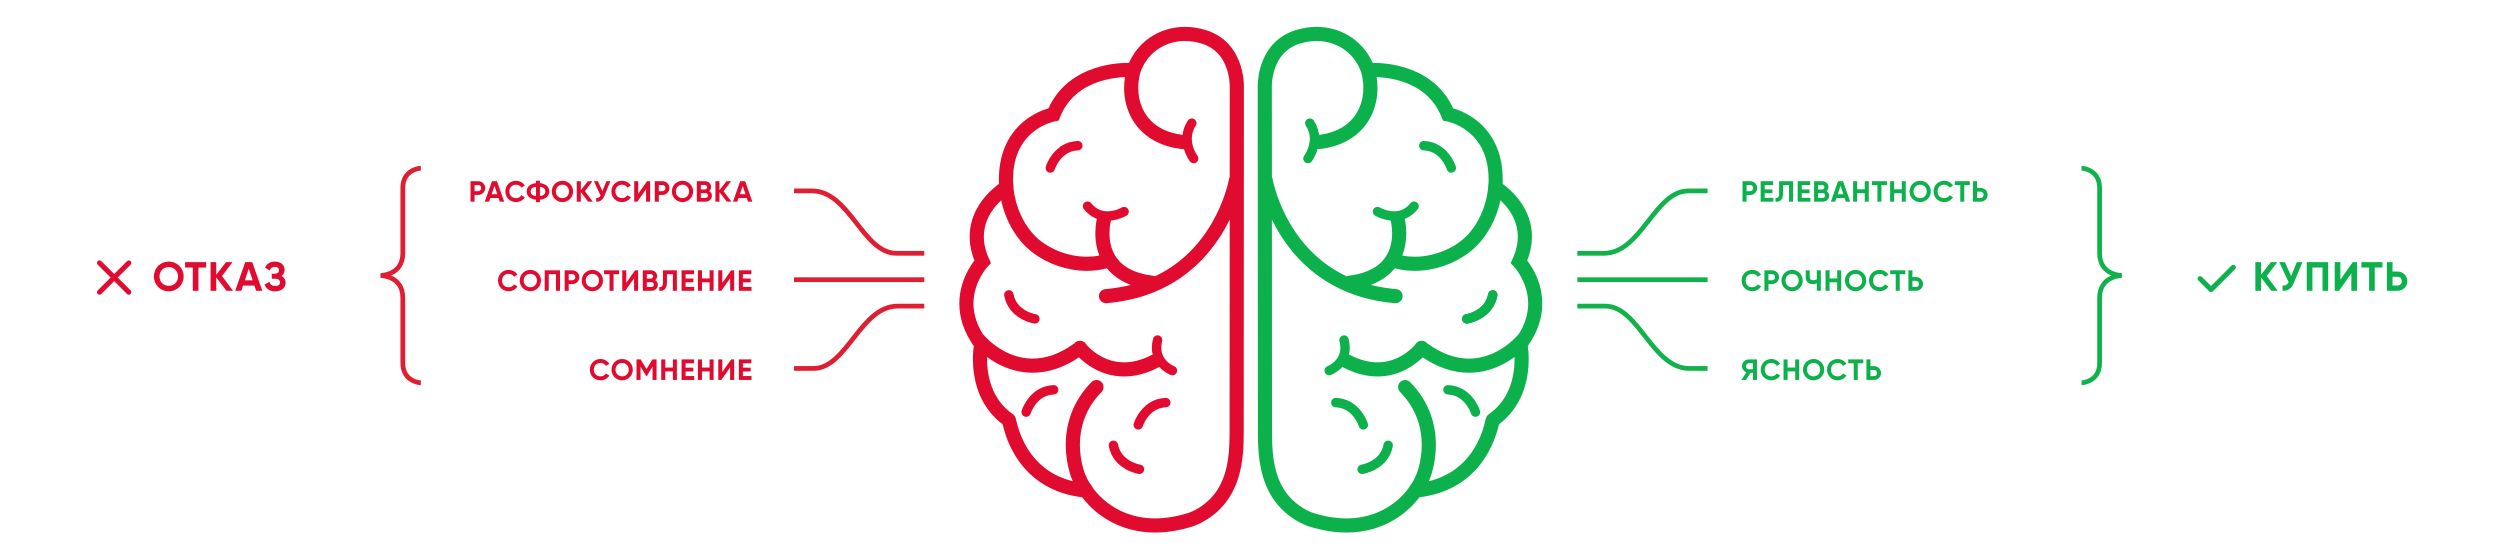 <?xml version="1.0" encoding="UTF-8"?> <!-- Generator: Adobe Illustrator 16.0.0, SVG Export Plug-In . SVG Version: 6.00 Build 0) --> <svg xmlns="http://www.w3.org/2000/svg" xmlns:xlink="http://www.w3.org/1999/xlink" id="Layer_1" x="0px" y="0px" width="1122px" height="251px" viewBox="0 0 1122 251" xml:space="preserve"> <path fill="none" stroke="#DF1E31" stroke-width="2.126" stroke-miterlimit="10" d="M188.873,171.828c0,0-8.093-0.386-8.093-8.865 c0-8.479,0-19.271,0-29.292c0-10.021-10.021-10.021-10.021-10.021s10.021,0,10.021-10.021s0-20.813,0-29.293 c0-8.479,8.093-8.865,8.093-8.865"></path> <path fill="none" stroke="#12B24B" stroke-width="2.126" stroke-miterlimit="10" d="M934.206,75.47c0,0,8.094,0.386,8.094,8.865 c0,8.479,0,19.272,0,29.292c0,10.021,10.021,10.021,10.021,10.021s-10.021,0-10.021,10.021s0,20.813,0,29.292 s-8.094,8.865-8.094,8.865"></path> <path fill="#0DB14B" d="M647.73,174.857c-0.049,1.165,0.858,2.15,2.026,2.2c1.034,0.042,1.952,0.213,2.787,0.478 c0.83,0.263,1.577,0.619,2.254,1.041c1.353,0.839,2.431,1.948,3.258,3.058c0.549,0.738,0.984,1.472,1.313,2.103 c0.439,0.842,0.682,1.502,0.765,1.741c0.022,0.063,0.033,0.097,0.033,0.098l0,0c0.346,1.111,1.526,1.735,2.642,1.394 c1.116-0.342,1.743-1.525,1.401-2.644c-0.03-0.097-0.391-1.254-1.237-2.825c-0.849-1.567-2.186-3.56-4.226-5.273 c-1.359-1.14-3.04-2.147-5.055-2.767c-1.151-0.351-2.409-0.575-3.761-0.631C648.762,172.779,647.776,173.689,647.73,174.857z M656.176,143.436c0.178,1.154,1.258,1.947,2.412,1.77c0.076-0.013,0.768-0.123,1.816-0.435c1.05-0.311,2.454-0.823,3.954-1.657 c0.999-0.557,2.041-1.256,3.036-2.143c1.322-1.18,2.564-2.697,3.465-4.604c0.516-1.089,0.918-2.299,1.17-3.629 c0.216-1.146-0.539-2.254-1.688-2.47c-1.147-0.215-2.254,0.539-2.469,1.686c-0.204,1.082-0.534,2.014-0.948,2.837 c-0.416,0.82-0.919,1.53-1.479,2.158c-1.117,1.251-2.481,2.157-3.754,2.789c-0.848,0.422-1.653,0.719-2.299,0.919 c-0.861,0.269-1.438,0.364-1.452,0.366v0.001C656.787,141.206,655.997,142.282,656.176,143.436z M636.892,65.288 c-0.049,1.168,0.859,2.153,2.027,2.201c1.034,0.044,1.953,0.215,2.785,0.479c0.832,0.263,1.579,0.62,2.255,1.041 c1.354,0.841,2.432,1.949,3.258,3.059c0.55,0.737,0.984,1.47,1.313,2.103c0.438,0.841,0.683,1.501,0.765,1.741 c0.022,0.063,0.033,0.096,0.033,0.096v0.001c0.345,1.111,1.525,1.735,2.641,1.394c1.117-0.342,1.744-1.525,1.401-2.644 c-0.031-0.097-0.39-1.254-1.238-2.825c-0.848-1.566-2.183-3.561-4.224-5.274c-1.359-1.14-3.041-2.148-5.057-2.766 c-1.151-0.352-2.409-0.576-3.76-0.631C637.925,63.213,636.94,64.121,636.892,65.288z M609.242,210.939 c0.179,1.155,1.258,1.948,2.414,1.77c0.074-0.014,0.769-0.121,1.815-0.433c1.05-0.312,2.454-0.824,3.954-1.657 c0.999-0.557,2.04-1.257,3.034-2.144c1.324-1.178,2.565-2.696,3.469-4.603c0.515-1.088,0.916-2.297,1.168-3.628 c0.214-1.148-0.539-2.256-1.688-2.471c-1.149-0.216-2.254,0.54-2.471,1.687c-0.203,1.081-0.533,2.013-0.947,2.834 c-0.415,0.822-0.919,1.533-1.479,2.159c-1.118,1.251-2.48,2.159-3.755,2.791c-0.848,0.42-1.653,0.718-2.298,0.919 c-0.82,0.255-1.382,0.354-1.446,0.364l-0.003,0.002c-0.002,0-0.005,0-0.005,0C609.854,208.711,609.067,209.79,609.242,210.939z M564.457,38.635c0,0.125,0.002,0.217,0.003,0.276l0.074,153.915c0.001,3.562,0.052,7.145,0.372,10.734 c0.32,3.591,0.914,7.191,2.023,10.759c0.738,2.377,1.707,4.737,2.967,7.052c1.569,2.886,3.456,5.262,5.394,7.193 c1.938,1.935,3.922,3.424,5.712,4.557c3.455,2.183,6.179,3.052,6.546,3.165c0.002,0.001,0.005,0.001,0.01,0.003 c0.008,0.003,0.016,0.006,0.021,0.007l0,0c6.147,1.906,11.74,2.708,16.771,2.705c4.31-0.003,8.204-0.595,11.668-1.564 c3.463-0.97,6.496-2.314,9.102-3.809c5.215-2.99,8.724-6.553,10.735-8.969c0.466-0.561,0.849-1.058,1.158-1.475 c6.365-0.78,11.697-2.617,16.089-5.087c4.736-2.66,8.37-6.039,11.122-9.515c1.837-2.318,3.288-4.682,4.438-6.92 c1.532-2.986,2.533-5.755,3.191-7.929c0.376-1.241,0.642-2.29,0.827-3.054c0.022-0.097,0.046-0.188,0.065-0.276 c1.874-1.412,3.504-2.952,4.909-4.571c1.642-1.888,2.977-3.881,4.055-5.901c2.158-4.045,3.296-8.19,3.866-11.932 c0.378-2.496,0.506-4.815,0.504-6.825c-0.001-2.564-0.21-4.624-0.384-5.902c2.239-3.176,3.821-6.313,4.856-9.354 c1.156-3.393,1.631-6.656,1.629-9.68c-0.001-3.143-0.513-6.022-1.269-8.561c-0.758-2.539-1.759-4.74-2.758-6.555 c-0.992-1.798-1.98-3.218-2.739-4.209c0.619-1.596,1.095-3.157,1.434-4.68c0.472-2.104,0.685-4.135,0.683-6.07 c0-2.28-0.301-4.427-0.815-6.417c-0.514-1.988-1.238-3.817-2.086-5.479c-1.697-3.325-3.871-5.982-5.881-8.001 c-1.339-1.346-2.609-2.408-3.634-3.193c-0.26-0.199-0.505-0.38-0.73-0.543c0.025-0.663,0.04-1.315,0.04-1.956 c-0.002-5.747-1.029-10.592-2.7-14.61c-1.67-4.021-3.979-7.195-6.444-9.643c-1.644-1.633-3.355-2.947-5.001-4.001 c-2.195-1.406-4.271-2.352-5.947-2.98c-0.83-0.312-1.563-0.545-2.161-0.718c-1.004-2.211-2.186-4.207-3.503-5.986 c-1.616-2.18-3.432-4.042-5.352-5.62c-3.847-3.158-8.1-5.179-12.12-6.481c-2.684-0.867-5.268-1.417-7.591-1.764 c-3.098-0.462-5.731-0.566-7.512-0.566c-0.02,0-0.039,0-0.06,0c-0.867-1.955-1.936-3.772-3.182-5.423 c-1.701-2.256-3.729-4.205-6.005-5.796c-4.55-3.186-10.09-4.935-15.973-4.93c-3.195,0.001-6.491,0.518-9.785,1.585 c-3.364,1.086-6.127,2.765-8.309,4.747c-2.187,1.98-3.795,4.245-4.971,6.496c-0.786,1.503-1.382,3.002-1.838,4.429 c-0.609,1.904-0.971,3.679-1.188,5.175C564.492,36.484,564.457,37.985,564.457,38.635z M570.833,98.565 c1.214,2.479,2.652,5.087,4.363,7.734c2.781,4.301,6.274,8.698,10.646,12.76c5.829,5.417,13.231,10.233,22.5,13.391 c5.294,1.806,11.193,3.071,17.738,3.62c1.748,0.145,3.28-1.15,3.428-2.897c0.146-1.746-1.151-3.279-2.896-3.427 c-4.087-0.344-7.857-0.986-11.356-1.87c0.65-0.244,1.277-0.503,1.881-0.777c3.067-1.395,5.552-3.174,7.5-5.177 c0.473-0.484,0.911-0.982,1.321-1.488c2.972,0.773,5.997,1.129,8.986,1.127c4.425-0.001,8.777-0.781,12.836-2.149 c4.061-1.37,7.827-3.332,11.086-5.743c2.172-1.608,4.118-3.42,5.762-5.405c2.422-2.924,4.232-5.961,5.587-8.863 c1.354-2.902,2.253-5.668,2.854-8.077c0.121-0.482,0.228-0.951,0.325-1.406c1.524,1.415,3.235,3.299,4.646,5.577 c1.153,1.86,2.11,3.979,2.655,6.347c0.312,1.354,0.489,2.792,0.49,4.329c0,1.465-0.16,3.022-0.53,4.684 c-0.371,1.661-0.954,3.427-1.801,5.304l-0.883,1.952l1.475,1.54l0,0l0.015,0.017c0.019,0.019,0.049,0.053,0.094,0.103 c0.089,0.098,0.227,0.258,0.405,0.477c0.356,0.435,0.867,1.1,1.439,1.962c1.145,1.725,2.525,4.237,3.431,7.283 c0.605,2.03,1.004,4.296,1.006,6.75c0,2.365-0.364,4.909-1.29,7.631c-0.666,1.954-1.627,4.005-2.967,6.139 c-0.175,0.137-0.337,0.295-0.483,0.476v-0.001l-0.002,0.001l-0.002,0.002l0,0l-0.001,0.002l-0.009,0.009 c-0.014,0.018-0.038,0.047-0.074,0.088c-0.071,0.083-0.188,0.214-0.345,0.387c-0.315,0.343-0.799,0.849-1.44,1.449 c-1.278,1.203-3.181,2.792-5.577,4.258c-1.597,0.979-3.415,1.904-5.414,2.639c-2.671,0.98-5.657,1.622-8.939,1.624 c-2.781,0.001-5.779-0.455-9.018-1.595c-3.053-1.076-6.322-2.769-9.789-5.294c-0.151-0.178-0.323-0.342-0.519-0.487 c-0.643-0.479-1.406-0.675-2.144-0.613c-0.919,0.037-1.814,0.471-2.412,1.263c-0.127,0.168-0.235,0.348-0.323,0.531 c-0.226,0.259-0.535,0.598-0.927,0.988c-0.966,0.968-2.423,2.251-4.298,3.436c-1.251,0.791-2.685,1.538-4.29,2.132 c-2.141,0.791-4.574,1.315-7.326,1.317c-1.785,0-3.708-0.218-5.783-0.745c-2.076-0.524-4.308-1.36-6.697-2.602 c-0.114-0.059-0.229-0.107-0.344-0.151c0.226-0.946,0.354-1.97,0.353-3.06c0-1.241-0.165-2.567-0.521-3.973 c-0.289-1.132-1.44-1.816-2.571-1.528c-1.134,0.287-1.817,1.438-1.528,2.571c0.278,1.092,0.392,2.063,0.394,2.932 c0,0.847-0.108,1.598-0.289,2.274c-0.18,0.676-0.438,1.283-0.742,1.833c-0.608,1.099-1.431,1.975-2.237,2.641 c-0.536,0.442-1.062,0.788-1.492,1.038c-0.575,0.333-0.979,0.498-1.006,0.509h-0.001h0.001c-1.086,0.42-1.627,1.641-1.211,2.728 c0.415,1.091,1.64,1.638,2.73,1.22c0.099-0.038,0.989-0.385,2.183-1.147c0.893-0.574,1.961-1.385,2.971-2.496 c0.124,0.089,0.251,0.172,0.387,0.244c2.793,1.448,5.485,2.467,8.063,3.12s5.038,0.94,7.348,0.939 c2.673-0.001,5.144-0.388,7.375-1.014s4.227-1.488,5.968-2.441c3.075-1.682,5.374-3.633,6.883-5.12 c3.311,2.218,6.549,3.835,9.688,4.94c3.901,1.376,7.646,1.959,11.13,1.955c3.086-0.002,5.965-0.458,8.586-1.192 c2.624-0.734,4.993-1.746,7.083-2.86c1.793-0.958,3.38-1.988,4.757-2.995c0.008,0.305,0.013,0.614,0.014,0.938 c0.001,1.956-0.138,4.248-0.564,6.67c-0.423,2.42-1.132,4.966-2.25,7.45c-0.746,1.655-1.673,3.284-2.826,4.843 c-1.537,2.076-3.47,4.028-5.94,5.762l0.002-0.001c-0.191,0.134-0.331,0.26-0.443,0.374c-0.111,0.111-0.193,0.213-0.262,0.3 c-0.135,0.176-0.211,0.308-0.271,0.414c-0.115,0.213-0.163,0.338-0.203,0.444c-0.027,0.068-0.047,0.125-0.063,0.175 c-0.021,0.066-0.039,0.125-0.056,0.177c-0.021,0.07-0.036,0.135-0.054,0.197c-0.021,0.083-0.043,0.163-0.063,0.247 c-0.08,0.333-0.173,0.731-0.294,1.23c-0.244,0.99-0.607,2.355-1.162,3.965c-1.107,3.225-2.983,7.399-6.109,11.311 c-2.085,2.609-4.717,5.107-8.083,7.181c-1.923,1.186-4.091,2.234-6.545,3.087c-1.039,0.359-2.134,0.683-3.281,0.966 c0.488-1.129,0.961-2.39,1.36-3.772c1.032-3.562,1.795-7.86,1.794-12.576c-0.003-4.422-0.682-9.213-2.473-14.032 c-1.787-4.817-4.693-9.648-9.056-14.097c-1.227-1.252-3.234-1.272-4.487-0.047c-1.252,1.227-1.271,3.235-0.047,4.487 c3.742,3.824,6.146,7.847,7.642,11.866c1.493,4.02,2.072,8.046,2.075,11.824c0.002,4.025-0.658,7.76-1.541,10.806 c-0.67,2.311-1.606,4.256-2.39,5.623c-0.246,0.432-0.476,0.804-0.675,1.114l-0.136,0.014l-0.82,1.359l-0.011,0.019 c-0.014,0.02-0.037,0.059-0.074,0.114c-0.07,0.107-0.188,0.282-0.351,0.511c-0.328,0.457-0.84,1.131-1.54,1.936 c-1.401,1.609-3.559,3.735-6.495,5.713c-1.959,1.319-4.265,2.575-6.938,3.58c-3.565,1.338-7.78,2.24-12.758,2.245 c-4.362,0-9.313-0.689-14.917-2.43l-0.015-0.006h-0.006l-0.02-0.007c-0.023-0.009-0.067-0.022-0.129-0.044 c-0.127-0.042-0.328-0.114-0.592-0.217c-0.525-0.206-1.305-0.539-2.235-1.021c-1.863-0.967-4.331-2.531-6.661-4.858 c-1.555-1.553-3.052-3.439-4.302-5.733c-1.048-1.927-1.855-3.888-2.481-5.903c-0.626-2.015-1.071-4.083-1.385-6.209 c-0.628-4.249-0.726-8.733-0.726-13.402L570.833,98.565z M570.802,38.631c0-0.399,0.022-1.576,0.249-3.153 c0.223-1.578,0.652-3.554,1.433-5.559c0.521-1.335,1.194-2.683,2.057-3.947c1.155-1.688,2.636-3.229,4.598-4.477 c1.122-0.712,2.409-1.331,3.904-1.816c2.687-0.87,5.319-1.275,7.834-1.277c3.472-0.001,6.724,0.766,9.594,2.169 c2.871,1.406,5.362,3.447,7.315,6.033c1.297,1.719,2.354,3.68,3.118,5.866c0.003,0.014,0.009,0.031,0.017,0.054 c0.021,0.073,0.058,0.192,0.101,0.353c0.09,0.324,0.212,0.819,0.335,1.449c0.251,1.26,0.503,3.062,0.503,5.122 c0.002,1.445-0.121,3.016-0.445,4.621c-0.397,1.973-1.089,4.014-2.148,5.945c-1.064,1.934-2.491,3.762-4.401,5.36 c-1.273,1.065-2.767,2.032-4.533,2.854c-2.286,1.062-5.035,1.882-8.354,2.321c-0.085-0.766-0.232-1.547-0.46-2.339 c-0.392-1.363-1.015-2.75-1.917-4.104c-0.646-0.973-1.959-1.236-2.935-0.589c-0.972,0.647-1.235,1.96-0.588,2.934 c0.664,0.998,1.1,1.974,1.373,2.927c0.273,0.955,0.389,1.889,0.389,2.793c0.001,1.021-0.145,2.005-0.372,2.914 c-0.227,0.909-0.535,1.74-0.852,2.447c-0.625,1.4-1.277,2.3-1.309,2.342l-0.001,0.003c-0.697,0.933-0.509,2.255,0.423,2.956 c0.934,0.703,2.261,0.514,2.962-0.419c0.05-0.065,0.521-0.7,1.104-1.771c0.517-0.953,1.119-2.252,1.58-3.814 c0.348,0.079,0.715,0.104,1.09,0.058c4.536-0.562,8.402-1.765,11.645-3.446c3.243-1.679,5.851-3.835,7.868-6.223 c1.348-1.591,2.435-3.284,3.299-5.005c1.149-2.295,1.904-4.637,2.358-6.89c0.419-2.084,0.57-4.074,0.57-5.878 c-0.001-1.84-0.16-3.487-0.366-4.857c1.32,0.056,2.926,0.181,4.701,0.441c2.659,0.389,5.693,1.08,8.711,2.26 c2.015,0.787,4.021,1.791,5.918,3.059c2.529,1.695,4.868,3.855,6.822,6.657c1.117,1.602,2.112,3.417,2.94,5.493l0.654,1.641 l1.729,0.306l0.015,0.002c0.019,0.004,0.058,0.012,0.113,0.023c0.109,0.023,0.289,0.065,0.527,0.128 c0.476,0.123,1.185,0.331,2.048,0.652c1.727,0.64,4.06,1.733,6.381,3.486c1.549,1.169,3.095,2.627,4.481,4.451 c1.849,2.435,3.431,5.513,4.357,9.528c0.527,2.295,0.838,4.897,0.84,7.861c-0.001,0.499-0.01,1.011-0.026,1.529 c-0.072,0.264-0.114,0.543-0.116,0.83l0,0v0.002v0.033c-0.001,0.035-0.003,0.096-0.007,0.18c-0.005,0.17-0.019,0.435-0.043,0.785 c-0.054,0.699-0.16,1.733-0.377,3.009c-0.434,2.552-1.308,6.059-3.041,9.771c-1.154,2.474-2.687,5.04-4.726,7.498 c-1.282,1.55-2.854,3.024-4.651,4.354c-1.797,1.333-3.815,2.519-5.983,3.507c-4.336,1.977-9.259,3.14-14.164,3.14 c-1.89,0.001-3.775-0.171-5.632-0.527c0.384-0.963,0.693-1.924,0.94-2.87c0.671-2.579,0.88-5.036,0.88-7.152 c-0.002-2.004-0.192-3.708-0.387-4.932c-0.103-0.656-0.208-1.174-0.287-1.528c1.129-0.428,2.258-1.039,3.33-1.872 c0.874-0.677,1.712-1.501,2.492-2.477c0.729-0.91,0.582-2.242-0.33-2.971c-0.911-0.731-2.243-0.584-2.973,0.329 c-0.585,0.728-1.181,1.31-1.782,1.777c-0.601,0.467-1.21,0.821-1.82,1.09c-1.219,0.539-2.466,0.745-3.687,0.747 c-1.659,0.003-3.255-0.395-4.437-0.816c-1.146-0.407-1.898-0.827-1.958-0.862l-0.006-0.004c-1.007-0.586-2.3-0.247-2.889,0.76 c-0.593,1.008-0.252,2.303,0.755,2.894c0.081,0.047,1.025,0.596,2.539,1.146c1.175,0.425,2.698,0.856,4.437,1.03 c0.017,0.11,0.04,0.22,0.068,0.33v0l0.002,0.004c0.001,0.008,0.006,0.025,0.012,0.053c0.013,0.053,0.035,0.141,0.061,0.262 c0.055,0.243,0.128,0.617,0.203,1.097c0.153,0.96,0.308,2.344,0.308,3.944c0.002,1.424-0.12,3.021-0.461,4.645 s-0.899,3.274-1.762,4.843c-0.574,1.046-1.284,2.059-2.169,3.02c-1.178,1.281-2.67,2.476-4.608,3.516 c-2.583,1.386-5.977,2.497-10.451,3.053c-0.337,0.042-0.654,0.136-0.945,0.271c-0.973-0.457-1.919-0.933-2.837-1.428 c-6.747-3.653-12.042-8.315-16.207-13.229c-2.776-3.278-5.045-6.668-6.892-9.934c-2.459-4.354-4.162-8.483-5.305-11.803 c-1.521-4.426-2.048-7.412-2.072-7.555v-0.005v-0.004v0.001c-0.05-0.285-0.136-0.55-0.251-0.799l-0.019-40.438l-0.002-0.042h0.002 l-0.002-0.02C570.803,38.735,570.802,38.692,570.802,38.631z M597.406,180.591c-0.05,1.168,0.858,2.153,2.026,2.2 c1.033,0.043,1.954,0.215,2.786,0.479c0.831,0.265,1.579,0.621,2.257,1.041c1.351,0.841,2.43,1.95,3.255,3.06 c0.552,0.737,0.986,1.472,1.314,2.103c0.437,0.842,0.682,1.501,0.765,1.739c0.021,0.065,0.033,0.098,0.033,0.098l0,0 c0.346,1.113,1.524,1.737,2.64,1.396c1.117-0.344,1.744-1.527,1.402-2.644c-0.03-0.098-0.392-1.254-1.237-2.826 c-0.849-1.565-2.185-3.56-4.225-5.272c-1.359-1.14-3.04-2.149-5.057-2.767c-1.151-0.352-2.408-0.575-3.76-0.631 C598.438,178.516,597.452,179.425,597.406,180.591z"></path> <path fill="#E00B2F" d="M472.792,172.828c-1.352,0.057-2.609,0.28-3.761,0.631c-2.015,0.618-3.696,1.628-5.055,2.767 c-2.041,1.715-3.377,3.706-4.226,5.274c-0.847,1.569-1.207,2.728-1.238,2.825c-0.342,1.116,0.285,2.3,1.401,2.643 c1.115,0.342,2.296-0.282,2.641-1.394h0.001c-0.001-0.002,0.01-0.034,0.032-0.097c0.083-0.24,0.328-0.899,0.765-1.741 c0.328-0.632,0.765-1.365,1.313-2.104c0.827-1.108,1.906-2.219,3.258-3.058c0.676-0.422,1.42-0.777,2.254-1.041 s1.752-0.437,2.787-0.479c1.167-0.049,2.074-1.033,2.027-2.2C474.943,173.689,473.958,172.779,472.792,172.828z M464.783,141.024 L464.783,141.024c-0.016-0.002-0.592-0.098-1.452-0.365c-0.646-0.201-1.451-0.499-2.299-0.92c-1.274-0.633-2.637-1.538-3.754-2.79 c-0.56-0.626-1.063-1.337-1.479-2.158c-0.415-0.821-0.746-1.754-0.948-2.836c-0.215-1.147-1.322-1.901-2.47-1.685 c-1.148,0.214-1.904,1.322-1.688,2.468c0.251,1.331,0.653,2.541,1.168,3.629c0.903,1.907,2.143,3.424,3.467,4.604 c0.995,0.887,2.037,1.587,3.036,2.144c1.5,0.834,2.904,1.346,3.953,1.657c1.05,0.312,1.741,0.422,1.817,0.434 c1.154,0.178,2.234-0.613,2.412-1.768C466.722,142.282,465.934,141.206,464.783,141.024z M483.628,63.262 c-1.351,0.055-2.607,0.279-3.758,0.631c-2.016,0.617-3.697,1.626-5.057,2.766c-2.04,1.713-3.376,3.707-4.224,5.273 c-0.848,1.569-1.207,2.727-1.239,2.825c-0.341,1.118,0.286,2.301,1.402,2.644c1.114,0.342,2.294-0.283,2.641-1.394v-0.001 c0,0,0.01-0.033,0.033-0.096c0.082-0.239,0.328-0.9,0.765-1.741c0.328-0.632,0.764-1.365,1.313-2.103 c0.825-1.109,1.905-2.219,3.256-3.059c0.677-0.421,1.423-0.777,2.256-1.041c0.832-0.264,1.751-0.435,2.786-0.479 c1.168-0.048,2.076-1.033,2.027-2.201C485.781,64.121,484.796,63.213,483.628,63.262z M511.717,208.528c0,0-0.004,0-0.004,0 l-0.003-0.002c-0.064-0.009-0.626-0.107-1.447-0.363c-0.644-0.201-1.45-0.498-2.298-0.92c-1.274-0.631-2.636-1.538-3.755-2.79 c-0.559-0.626-1.063-1.337-1.479-2.159c-0.415-0.821-0.745-1.753-0.947-2.834c-0.217-1.146-1.323-1.903-2.471-1.687 c-1.148,0.216-1.905,1.323-1.688,2.471c0.25,1.33,0.654,2.54,1.169,3.628c0.904,1.905,2.145,3.424,3.468,4.604 c0.994,0.885,2.036,1.587,3.035,2.143c1.498,0.834,2.904,1.345,3.954,1.658c1.047,0.311,1.741,0.419,1.816,0.432 c1.154,0.178,2.234-0.614,2.412-1.77C513.655,209.79,512.866,208.711,511.717,208.528z M557.938,34.49 c-0.218-1.497-0.579-3.271-1.189-5.175c-0.455-1.427-1.052-2.926-1.838-4.429c-1.177-2.251-2.784-4.516-4.97-6.496 c-2.181-1.981-4.945-3.66-8.309-4.747c-3.295-1.067-6.588-1.584-9.786-1.585c-5.882-0.005-11.423,1.744-15.972,4.93 c-2.276,1.592-4.304,3.542-6.006,5.796c-1.245,1.651-2.313,3.468-3.18,5.423c-0.021,0-0.04,0-0.06,0 c-1.781,0-4.415,0.104-7.512,0.566c-2.324,0.347-4.909,0.896-7.59,1.764c-4.021,1.302-8.274,3.323-12.121,6.481 c-1.92,1.578-3.735,3.44-5.352,5.62c-1.317,1.779-2.499,3.774-3.503,5.986c-0.599,0.173-1.331,0.407-2.161,0.718 c-1.676,0.629-3.753,1.574-5.948,2.98c-1.644,1.054-3.356,2.368-5,4.001c-2.466,2.448-4.774,5.623-6.444,9.643 c-1.671,4.018-2.698,8.862-2.7,14.61c0,0.641,0.014,1.294,0.039,1.956c-0.226,0.163-0.47,0.344-0.729,0.543 c-1.024,0.786-2.295,1.848-3.634,3.193c-2.01,2.019-4.183,4.676-5.88,8.001c-0.848,1.662-1.573,3.492-2.087,5.479 c-0.515,1.988-0.814,4.137-0.815,6.417c0,1.935,0.212,3.965,0.683,6.07c0.339,1.522,0.814,3.083,1.434,4.68 c-0.759,0.991-1.747,2.411-2.739,4.209c-0.998,1.814-1.999,4.016-2.757,6.555c-0.758,2.538-1.269,5.419-1.269,8.561 c-0.003,3.024,0.472,6.287,1.628,9.68c1.035,3.039,2.617,6.178,4.856,9.354c-0.174,1.278-0.382,3.34-0.383,5.902 c-0.001,2.01,0.125,4.329,0.505,6.825c0.57,3.741,1.706,7.887,3.865,11.932c1.079,2.022,2.414,4.014,4.053,5.901 c1.406,1.619,3.037,3.157,4.912,4.571c0.019,0.088,0.042,0.179,0.065,0.276c0.185,0.764,0.45,1.813,0.827,3.054 c0.659,2.174,1.659,4.942,3.191,7.929c1.15,2.238,2.601,4.602,4.437,6.92c2.753,3.476,6.387,6.854,11.121,9.515 c4.393,2.47,9.725,4.307,16.091,5.087c0.309,0.417,0.692,0.913,1.158,1.475c2.011,2.415,5.52,5.979,10.734,8.969 c2.607,1.494,5.639,2.839,9.102,3.809c3.464,0.97,7.359,1.563,11.668,1.564c5.031,0.003,10.623-0.799,16.771-2.705l0,0 c0.006-0.001,0.014-0.004,0.02-0.007c0.004-0.002,0.007-0.002,0.01-0.003c0.367-0.113,3.091-0.982,6.546-3.165 c1.789-1.133,3.775-2.622,5.712-4.557c1.938-1.932,3.824-4.308,5.394-7.193c1.259-2.314,2.228-4.675,2.967-7.052 c1.107-3.568,1.702-7.168,2.022-10.759c0.322-3.59,0.372-7.173,0.374-10.734l0.072-153.915c0.003-0.059,0.004-0.15,0.004-0.276 C558.263,37.985,558.228,36.484,557.938,34.49z M551.84,192.823c0,4.669-0.096,9.153-0.724,13.402 c-0.315,2.126-0.758,4.193-1.384,6.21c-0.627,2.015-1.433,3.977-2.483,5.902c-1.249,2.295-2.746,4.183-4.3,5.734 c-2.331,2.326-4.799,3.891-6.663,4.857c-0.931,0.481-1.708,0.814-2.234,1.022c-0.263,0.102-0.465,0.174-0.591,0.216 c-0.062,0.021-0.106,0.036-0.13,0.043l-0.02,0.007l-0.004,0.002l-0.016,0.004c-5.604,1.741-10.556,2.431-14.917,2.431 c-4.978-0.006-9.193-0.907-12.758-2.246c-2.673-1.005-4.978-2.26-6.936-3.579c-2.937-1.979-5.094-4.104-6.496-5.713 c-0.701-0.805-1.212-1.479-1.54-1.935c-0.164-0.23-0.281-0.404-0.351-0.513c-0.036-0.056-0.061-0.094-0.074-0.113l-0.01-0.019 l-0.821-1.359l-0.136-0.014c-0.201-0.31-0.43-0.683-0.675-1.115c-0.783-1.367-1.72-3.312-2.39-5.621 c-0.884-3.047-1.544-6.782-1.541-10.807c0.002-3.778,0.581-7.805,2.075-11.823c1.496-4.02,3.9-8.044,7.642-11.866 c1.225-1.253,1.205-3.262-0.047-4.488c-1.252-1.227-3.261-1.205-4.487,0.046c-4.362,4.45-7.269,9.281-9.056,14.099 c-1.791,4.816-2.469,9.609-2.473,14.031c-0.001,4.716,0.761,9.016,1.793,12.575c0.4,1.385,0.871,2.645,1.36,3.773 c-1.147-0.283-2.241-0.606-3.281-0.967c-2.454-0.851-4.621-1.899-6.544-3.085c-3.367-2.074-6-4.572-8.084-7.183 c-3.126-3.91-5-8.085-6.108-11.308c-0.555-1.611-0.918-2.978-1.162-3.967c-0.123-0.499-0.215-0.897-0.295-1.229 c-0.02-0.085-0.041-0.166-0.062-0.247c-0.018-0.063-0.033-0.128-0.054-0.197c-0.016-0.054-0.033-0.11-0.055-0.178 c-0.018-0.051-0.037-0.106-0.063-0.176c-0.042-0.104-0.089-0.229-0.204-0.443c-0.061-0.106-0.138-0.236-0.271-0.414 c-0.068-0.087-0.15-0.188-0.262-0.301c-0.111-0.113-0.251-0.24-0.443-0.374l0.001,0.002c-2.471-1.734-4.404-3.686-5.941-5.762 c-1.152-1.559-2.078-3.187-2.825-4.843c-1.119-2.482-1.827-5.029-2.25-7.45c-0.426-2.421-0.566-4.714-0.564-6.67 c0.001-0.324,0.006-0.634,0.014-0.938c1.376,1.007,2.963,2.038,4.757,2.996c2.09,1.113,4.459,2.126,7.082,2.86 c2.622,0.735,5.501,1.191,8.586,1.192c3.482,0.002,7.227-0.579,11.13-1.956c3.14-1.105,6.378-2.723,9.687-4.939 c1.511,1.486,3.808,3.438,6.884,5.121c1.743,0.95,3.736,1.814,5.967,2.439c2.231,0.627,4.702,1.013,7.376,1.014 c2.31,0.001,4.769-0.285,7.348-0.94c2.576-0.652,5.27-1.671,8.061-3.119c0.138-0.072,0.264-0.156,0.387-0.242 c1.011,1.109,2.078,1.921,2.971,2.494c1.193,0.763,2.082,1.109,2.183,1.148c1.092,0.416,2.314-0.131,2.73-1.221 c0.417-1.088-0.125-2.307-1.211-2.727l0,0l0,0c-0.025-0.012-0.431-0.175-1.005-0.508c-0.431-0.252-0.956-0.599-1.492-1.041 c-0.806-0.665-1.629-1.542-2.238-2.64c-0.306-0.55-0.561-1.156-0.742-1.834c-0.18-0.676-0.289-1.428-0.289-2.274 c0.001-0.868,0.115-1.839,0.393-2.932c0.29-1.133-0.396-2.283-1.528-2.57c-1.132-0.289-2.285,0.397-2.57,1.528 c-0.357,1.405-0.522,2.73-0.524,3.972c0,1.092,0.128,2.114,0.354,3.062c-0.116,0.043-0.23,0.092-0.344,0.15 c-2.389,1.242-4.621,2.076-6.697,2.602c-2.076,0.526-3.999,0.746-5.784,0.745c-2.753-0.002-5.186-0.525-7.327-1.317 c-1.604-0.594-3.039-1.341-4.289-2.131c-1.875-1.185-3.333-2.469-4.298-3.437c-0.392-0.391-0.701-0.729-0.927-0.987 c-0.089-0.185-0.196-0.364-0.324-0.532c-0.597-0.792-1.491-1.226-2.412-1.263c-0.738-0.06-1.502,0.136-2.144,0.613 c-0.195,0.145-0.367,0.31-0.518,0.486c-3.467,2.526-6.736,4.219-9.79,5.295c-3.238,1.139-6.237,1.596-9.017,1.595 c-3.282-0.002-6.271-0.645-8.939-1.623c-2-0.735-3.817-1.66-5.416-2.639c-2.396-1.468-4.298-3.055-5.577-4.258 c-0.639-0.601-1.124-1.107-1.439-1.449c-0.158-0.172-0.274-0.305-0.346-0.388c-0.036-0.042-0.06-0.069-0.073-0.087l-0.009-0.011 l-0.001-0.001l0,0l-0.001-0.002l-0.002-0.001v0.001c-0.146-0.18-0.309-0.337-0.483-0.476c-1.34-2.135-2.301-4.185-2.967-6.139 c-0.927-2.723-1.291-5.267-1.292-7.631c0.003-2.453,0.4-4.72,1.006-6.751c0.907-3.043,2.287-5.557,3.431-7.282 c0.573-0.864,1.083-1.527,1.439-1.962c0.178-0.218,0.316-0.378,0.405-0.477c0.045-0.051,0.075-0.085,0.094-0.103l0.014-0.017l0,0 l1.474-1.54l-0.882-1.952c-0.848-1.876-1.431-3.644-1.8-5.305c-0.37-1.661-0.531-3.218-0.531-4.684 c0.002-1.536,0.179-2.975,0.49-4.329c0.546-2.368,1.502-4.486,2.655-6.347c1.411-2.278,3.121-4.162,4.646-5.577 c0.096,0.453,0.205,0.922,0.326,1.406c0.6,2.408,1.5,5.173,2.852,8.077c1.354,2.902,3.166,5.938,5.588,8.863 c1.644,1.985,3.59,3.797,5.762,5.405c3.259,2.413,7.025,4.374,11.084,5.743c4.06,1.37,8.413,2.148,12.837,2.15 c2.99,0.002,6.013-0.355,8.986-1.128c0.409,0.507,0.849,1.003,1.321,1.488c1.948,2.002,4.433,3.782,7.499,5.176 c0.604,0.275,1.231,0.534,1.882,0.78c-3.498,0.88-7.27,1.524-11.356,1.869c-1.745,0.146-3.042,1.679-2.896,3.425 c0.146,1.748,1.679,3.044,3.427,2.897c6.544-0.548,12.445-1.813,17.739-3.619c9.268-3.157,16.671-7.974,22.499-13.391 c4.373-4.063,7.866-8.459,10.647-12.76c1.711-2.646,3.149-5.255,4.363-7.734L551.84,192.823z M551.916,38.758l-0.001,0.02h0.001 l-0.001,0.042l-0.019,40.438c-0.115,0.25-0.201,0.515-0.25,0.799l-0.001-0.001v0.004v0.005c-0.024,0.143-0.551,3.129-2.072,7.555 c-1.142,3.321-2.845,7.45-5.306,11.804c-1.846,3.264-4.114,6.655-6.891,9.934c-4.166,4.916-9.46,9.576-16.208,13.229 c-0.917,0.495-1.865,0.971-2.837,1.428c-0.291-0.135-0.607-0.23-0.945-0.271c-4.473-0.556-7.867-1.667-10.451-3.053 c-1.938-1.041-3.429-2.235-4.609-3.516c-0.884-0.961-1.593-1.974-2.168-3.02c-0.863-1.568-1.42-3.219-1.762-4.843 c-0.341-1.624-0.463-3.221-0.462-4.645c0-1.6,0.155-2.984,0.308-3.944c0.076-0.48,0.15-0.854,0.203-1.097 c0.026-0.122,0.049-0.21,0.061-0.262c0.006-0.027,0.011-0.044,0.013-0.053l0.001-0.004v0.003c0.028-0.109,0.053-0.219,0.069-0.33 c1.738-0.174,3.262-0.604,4.436-1.029c1.515-0.553,2.458-1.101,2.54-1.147c1.008-0.59,1.347-1.885,0.755-2.894 c-0.589-1.006-1.88-1.345-2.888-0.759l-0.006,0.003c-0.06,0.035-0.813,0.454-1.958,0.862c-1.182,0.421-2.777,0.819-4.437,0.816 c-1.22-0.001-2.466-0.208-3.686-0.747c-0.611-0.27-1.218-0.624-1.82-1.09c-0.601-0.467-1.198-1.049-1.783-1.777 c-0.73-0.913-2.062-1.061-2.974-0.329c-0.911,0.729-1.059,2.062-0.328,2.971c0.78,0.976,1.618,1.798,2.492,2.477 c1.072,0.833,2.201,1.444,3.33,1.873c-0.079,0.354-0.184,0.872-0.288,1.528c-0.193,1.224-0.384,2.927-0.385,4.932 c0,2.116,0.209,4.574,0.879,7.152c0.247,0.945,0.556,1.906,0.94,2.87c-1.856,0.357-3.741,0.529-5.631,0.527 c-4.905,0-9.828-1.164-14.164-3.14c-2.167-0.987-4.187-2.175-5.983-3.506c-1.797-1.331-3.369-2.804-4.651-4.354 c-2.038-2.457-3.571-5.023-4.726-7.497c-1.733-3.712-2.608-7.219-3.041-9.77c-0.216-1.276-0.324-2.311-0.376-3.009 c-0.024-0.35-0.038-0.615-0.045-0.785c-0.002-0.084-0.004-0.144-0.004-0.18v-0.032v-0.002l0,0c-0.002-0.288-0.044-0.566-0.117-0.83 c-0.018-0.52-0.026-1.03-0.026-1.53c0.002-2.963,0.312-5.567,0.84-7.86c0.927-4.015,2.509-7.094,4.357-9.528 c1.386-1.824,2.932-3.282,4.481-4.451c2.321-1.754,4.653-2.847,6.38-3.486c0.864-0.321,1.573-0.528,2.049-0.652 c0.238-0.063,0.416-0.104,0.527-0.128c0.056-0.012,0.094-0.02,0.113-0.023l0.014-0.003l1.729-0.306l0.655-1.641 c0.828-2.076,1.822-3.891,2.94-5.492c1.954-2.802,4.292-4.962,6.822-6.657c1.896-1.271,3.903-2.273,5.917-3.06 c3.019-1.181,6.052-1.873,8.712-2.261c1.774-0.26,3.379-0.386,4.701-0.441c-0.206,1.369-0.366,3.016-0.368,4.857 c0,1.804,0.151,3.793,0.571,5.878c0.456,2.252,1.21,4.594,2.359,6.89c0.864,1.72,1.951,3.413,3.299,5.005 c2.018,2.388,4.625,4.543,7.869,6.222c3.242,1.681,7.109,2.883,11.644,3.445c0.375,0.047,0.741,0.022,1.089-0.058 c0.46,1.563,1.063,2.862,1.58,3.814c0.583,1.072,1.056,1.706,1.104,1.771c0.702,0.934,2.028,1.122,2.962,0.42 c0.931-0.701,1.12-2.022,0.423-2.956l-0.002-0.002c-0.031-0.042-0.684-0.941-1.308-2.342c-0.317-0.706-0.625-1.538-0.852-2.447 c-0.227-0.909-0.373-1.893-0.372-2.914c0-0.906,0.115-1.839,0.388-2.793c0.275-0.953,0.708-1.93,1.374-2.928 c0.647-0.973,0.384-2.286-0.59-2.933c-0.974-0.647-2.286-0.384-2.933,0.589c-0.902,1.354-1.526,2.741-1.917,4.104 c-0.228,0.792-0.375,1.575-0.459,2.339c-3.319-0.439-6.069-1.259-8.355-2.321c-1.765-0.822-3.258-1.787-4.533-2.854 c-1.91-1.598-3.336-3.426-4.4-5.36c-1.062-1.932-1.753-3.973-2.151-5.946c-0.324-1.605-0.445-3.176-0.443-4.621 c0-2.06,0.25-3.862,0.503-5.122c0.124-0.631,0.246-1.126,0.334-1.449c0.045-0.161,0.08-0.282,0.101-0.353 c0.008-0.023,0.013-0.04,0.018-0.054c0.763-2.185,1.82-4.146,3.116-5.865c1.953-2.586,4.445-4.628,7.316-6.034 c2.871-1.404,6.121-2.169,9.593-2.168c2.515,0,5.148,0.407,7.834,1.276c1.497,0.485,2.782,1.104,3.905,1.816 c1.962,1.249,3.443,2.789,4.598,4.477c0.863,1.265,1.536,2.612,2.057,3.948c0.78,2.004,1.209,3.98,1.433,5.558 c0.226,1.578,0.249,2.754,0.249,3.153C551.918,38.692,551.916,38.735,551.916,38.758z M523.115,178.565 c-1.351,0.056-2.606,0.279-3.758,0.631c-2.017,0.617-3.697,1.627-5.057,2.767c-2.039,1.714-3.376,3.707-4.225,5.272 c-0.846,1.571-1.206,2.727-1.237,2.826c-0.343,1.115,0.285,2.299,1.402,2.644c1.115,0.342,2.294-0.282,2.639-1.396h0.001 c0,0,0.011-0.032,0.033-0.098c0.082-0.238,0.327-0.897,0.765-1.739c0.328-0.631,0.762-1.365,1.313-2.103 c0.826-1.109,1.905-2.219,3.256-3.06c0.677-0.42,1.423-0.776,2.256-1.041c0.832-0.262,1.753-0.436,2.787-0.479 c1.167-0.047,2.074-1.032,2.027-2.2C525.268,179.425,524.281,178.516,523.115,178.565z"></path> <g> <g> <path fill="none" stroke="#12B24B" stroke-width="2.126" stroke-miterlimit="10" d="M707.904,113.674c0,0,5.029,0,11.943,0 c16.729,0,22.759-27.986,37.84-27.986c4.28,0,8.681,0,8.681,0"></path> <path fill="none" stroke="#12B24B" stroke-width="2.126" stroke-miterlimit="10" d="M766.366,165.367c0,0-4.085,0-8.13,0 c-16.728,0-22.759-27.984-37.84-27.984c-7.465,0-12.493,0-12.493,0"></path> </g> <line fill="none" stroke="#12B24B" stroke-width="2.126" stroke-miterlimit="10" x1="707.904" y1="125.528" x2="766.366" y2="125.528"></line> </g> <g> <g> <path fill="none" stroke="#DF1E31" stroke-width="2.126" stroke-miterlimit="10" d="M414.816,137.383c0,0-5.029,0-11.944,0 c-16.727,0-22.757,27.984-37.839,27.984c-4.28,0-8.681,0-8.681,0"></path> <path fill="none" stroke="#DF1E31" stroke-width="2.126" stroke-miterlimit="10" d="M356.352,85.688c0,0,4.086,0,8.131,0 c16.726,0,22.758,27.986,37.839,27.986c7.465,0,12.493,0,12.493,0"></path> </g> <line fill="none" stroke="#DF1E31" stroke-width="2.126" stroke-miterlimit="10" x1="414.816" y1="125.528" x2="356.352" y2="125.528"></line> </g> <g> <path fill="#0DB14B" d="M788.613,84.406c0,1.72-1.367,3.087-3.141,3.087h-1.615v3.021h-1.812v-9.194h3.427 C787.246,81.319,788.613,82.685,788.613,84.406z M786.813,84.406c0-0.801-0.565-1.392-1.34-1.392h-1.615v2.784h1.615 C786.247,85.798,786.813,85.194,786.813,84.406z"></path> <path fill="#0DB14B" d="M795.874,88.78v1.733h-5.688v-9.194h5.62v1.734h-3.81v1.957h3.482v1.708h-3.482v2.063H795.874z"></path> <path fill="#0DB14B" d="M796.83,88.832c1.013,0.145,1.63-0.25,1.63-2.075v-5.438h6.251v9.194h-1.799v-7.46h-2.653v3.651 c0,3.309-1.72,3.979-3.427,3.809v-1.681H796.83z"></path> <path fill="#0DB14B" d="M812.497,88.78v1.733h-5.687v-9.194h5.62v1.734h-3.809v1.957h3.481v1.708h-3.481v2.063H812.497z"></path> <path fill="#0DB14B" d="M820.93,87.847c0,1.576-1.274,2.666-2.865,2.666h-3.9v-9.194h3.626c1.549,0,2.797,1.051,2.797,2.587 c0,0.789-0.328,1.406-0.867,1.839C820.455,86.166,820.93,86.888,820.93,87.847z M815.977,83.014v2.022h1.813 c0.564,0,0.985-0.434,0.985-1.011c0-0.578-0.407-1.012-0.985-1.012H815.977z M819.13,87.728c0-0.617-0.447-1.077-1.064-1.077 h-2.088v2.167h2.088C818.682,88.819,819.13,88.359,819.13,87.728z"></path> <path fill="#0DB14B" d="M827.863,88.859h-3.665l-0.552,1.654h-1.956l3.219-9.194h2.245l3.231,9.194h-1.97L827.863,88.859z M827.298,87.164l-1.261-3.756l-1.261,3.756H827.298z"></path> <path fill="#0DB14B" d="M838.697,81.319v9.194h-1.799v-3.809h-3.415v3.809h-1.813v-9.194h1.813v3.651h3.415v-3.651H838.697z"></path> <path fill="#0DB14B" d="M846.877,83.053h-2.481v7.46h-1.813v-7.46h-2.469v-1.734h6.763V83.053z"></path> <path fill="#0DB14B" d="M855.308,81.319v9.194h-1.798v-3.809h-3.416v3.809h-1.813v-9.194h1.813v3.651h3.416v-3.651H855.308z"></path> <path fill="#0DB14B" d="M856.988,85.916c0-2.692,2.113-4.781,4.768-4.781c2.653,0,4.781,2.088,4.781,4.781 c0,2.679-2.129,4.781-4.781,4.781C859.102,90.697,856.988,88.595,856.988,85.916z M864.724,85.916c0-1.773-1.301-3.021-2.969-3.021 s-2.968,1.248-2.968,3.021c0,1.759,1.3,3.007,2.968,3.007C863.422,88.924,864.724,87.676,864.724,85.916z"></path> <path fill="#0DB14B" d="M867.781,85.916c0-2.692,1.996-4.781,4.781-4.781c1.682,0,3.165,0.854,3.954,2.167l-1.563,0.906 c-0.447-0.815-1.34-1.313-2.391-1.313c-1.799,0-2.981,1.248-2.981,3.021c0,1.759,1.181,3.007,2.981,3.007 c1.051,0,1.957-0.5,2.391-1.3l1.563,0.906c-0.776,1.313-2.259,2.167-3.954,2.167C869.778,90.697,867.781,88.595,867.781,85.916z"></path> <path fill="#0DB14B" d="M884.066,83.053h-2.482v7.46h-1.812v-7.46h-2.47v-1.734h6.764V83.053z"></path> <path fill="#0DB14B" d="M892.036,87.427c0,1.721-1.366,3.086-3.14,3.086h-3.427v-9.194h1.813v3.021h1.614 C890.671,84.34,892.036,85.707,892.036,87.427z M890.239,87.427c0-0.788-0.565-1.393-1.341-1.393h-1.614v2.785h1.614 C889.672,88.819,890.239,88.229,890.239,87.427z"></path> </g> <g> <path fill="#0DB14B" d="M781.624,125.911c0-2.692,1.997-4.78,4.78-4.78c1.681,0,3.166,0.853,3.955,2.167l-1.564,0.906 c-0.445-0.814-1.339-1.313-2.391-1.313c-1.798,0-2.98,1.248-2.98,3.02c0,1.759,1.182,3.008,2.98,3.008 c1.052,0,1.958-0.5,2.391-1.301l1.564,0.908c-0.775,1.313-2.26,2.166-3.955,2.166C783.621,130.692,781.624,128.589,781.624,125.911 z"></path> <path fill="#0DB14B" d="M798.436,124.4c0,1.721-1.366,3.087-3.14,3.087h-1.616v3.021h-1.812v-9.193h3.428 C797.07,121.313,798.436,122.68,798.436,124.4z M796.634,124.4c0-0.801-0.563-1.392-1.338-1.392h-1.616v2.784h1.616 C796.071,125.792,796.634,125.188,796.634,124.4z"></path> <path fill="#0DB14B" d="M799.524,125.911c0-2.692,2.114-4.78,4.769-4.78c2.652,0,4.78,2.088,4.78,4.78 c0,2.678-2.128,4.782-4.78,4.782C801.639,130.692,799.524,128.589,799.524,125.911z M807.259,125.911c0-1.773-1.3-3.02-2.968-3.02 c-1.669,0-2.968,1.248-2.968,3.02c0,1.759,1.299,3.008,2.968,3.008C805.959,128.919,807.259,127.67,807.259,125.911z"></path> <path fill="#0DB14B" d="M817.201,121.313v9.194h-1.813v-3.362c-0.591,0.249-1.155,0.354-1.798,0.354 c-1.813,0-3.192-1.077-3.192-2.903v-3.283h1.813v3.047c0,0.893,0.563,1.405,1.418,1.405c0.656,0,1.207-0.118,1.759-0.381v-4.072 H817.201z"></path> <path fill="#0DB14B" d="M826.325,121.313v9.194h-1.799v-3.81h-3.415v3.81h-1.813v-9.194h1.813v3.651h3.415v-3.651H826.325z"></path> <path fill="#0DB14B" d="M828.006,125.911c0-2.692,2.114-4.78,4.768-4.78s4.78,2.088,4.78,4.78c0,2.678-2.128,4.782-4.78,4.782 S828.006,128.589,828.006,125.911z M835.741,125.911c0-1.773-1.3-3.02-2.969-3.02c-1.668,0-2.967,1.248-2.967,3.02 c0,1.759,1.299,3.008,2.967,3.008C834.442,128.919,835.741,127.67,835.741,125.911z"></path> <path fill="#0DB14B" d="M838.8,125.911c0-2.692,1.995-4.78,4.78-4.78c1.681,0,3.165,0.853,3.954,2.167l-1.563,0.906 c-0.446-0.814-1.339-1.313-2.391-1.313c-1.799,0-2.981,1.248-2.981,3.02c0,1.759,1.182,3.008,2.981,3.008 c1.052,0,1.957-0.5,2.391-1.301l1.563,0.908c-0.775,1.313-2.26,2.166-3.954,2.166C840.795,130.692,838.8,128.589,838.8,125.911z"></path> <path fill="#0DB14B" d="M855.084,123.048h-2.482v7.46h-1.813v-7.46h-2.469v-1.733h6.764V123.048z"></path> <path fill="#0DB14B" d="M863.055,127.42c0,1.721-1.365,3.088-3.139,3.088h-3.427v-9.194h1.812v3.02h1.615 C861.69,124.335,863.055,125.7,863.055,127.42z M861.255,127.42c0-0.787-0.563-1.392-1.339-1.392h-1.615v2.785h1.615 C860.692,128.813,861.255,128.222,861.255,127.42z"></path> </g> <g> <path fill="#0DB14B" d="M788.532,170.501h-1.813v-3.19h-1.037l-2.113,3.19h-2.036l2.246-3.387c-1.156-0.421-1.983-1.524-1.983-2.76 c0-1.681,1.366-3.046,3.06-3.046h3.678L788.532,170.501L788.532,170.501z M786.72,165.722v-2.72h-1.864 c-0.684,0-1.248,0.592-1.248,1.353c0,0.762,0.564,1.367,1.248,1.367H786.72z"></path> <path fill="#0DB14B" d="M790.212,165.905c0-2.693,1.997-4.781,4.781-4.781c1.681,0,3.165,0.854,3.954,2.168l-1.563,0.906 c-0.447-0.814-1.339-1.313-2.391-1.313c-1.799,0-2.981,1.247-2.981,3.021c0,1.76,1.182,3.007,2.981,3.007 c1.052,0,1.956-0.499,2.391-1.299l1.563,0.905c-0.775,1.315-2.26,2.169-3.954,2.169 C792.209,170.686,790.212,168.584,790.212,165.905z"></path> <path fill="#0DB14B" d="M807.482,161.309v9.192h-1.799v-3.808h-3.416v3.808h-1.812v-9.192h1.812v3.65h3.416v-3.65H807.482z"></path> <path fill="#0DB14B" d="M809.162,165.905c0-2.693,2.114-4.781,4.767-4.781c2.654,0,4.781,2.088,4.781,4.781 c0,2.679-2.127,4.78-4.781,4.78C811.277,170.686,809.162,168.584,809.162,165.905z M816.898,165.905 c0-1.773-1.299-3.021-2.969-3.021c-1.667,0-2.968,1.247-2.968,3.021c0,1.759,1.301,3.007,2.968,3.007 C815.598,168.912,816.898,167.665,816.898,165.905z"></path> <path fill="#0DB14B" d="M819.955,165.905c0-2.693,1.996-4.781,4.781-4.781c1.681,0,3.164,0.854,3.953,2.168l-1.563,0.906 c-0.445-0.814-1.339-1.313-2.39-1.313c-1.799,0-2.981,1.247-2.981,3.021c0,1.76,1.182,3.007,2.981,3.007 c1.05,0,1.957-0.499,2.39-1.299l1.563,0.905c-0.775,1.315-2.259,2.169-3.953,2.169 C821.952,170.686,819.955,168.584,819.955,165.905z"></path> <path fill="#0DB14B" d="M836.24,163.042h-2.481v7.459h-1.813v-7.459h-2.469v-1.733h6.763V163.042z"></path> <path fill="#0DB14B" d="M844.211,167.416c0,1.719-1.366,3.085-3.14,3.085h-3.427v-9.192h1.813v3.021h1.614 C842.845,164.329,844.211,165.695,844.211,167.416z M842.412,167.416c0-0.79-0.564-1.394-1.34-1.394h-1.614v2.785h1.614 C841.848,168.808,842.412,168.218,842.412,167.416z"></path> </g> <g> <path fill="#E00B2F" d="M217.744,84.406c0,1.72-1.366,3.087-3.139,3.087h-1.616v3.021h-1.812v-9.194h3.428 C216.379,81.319,217.744,82.685,217.744,84.406z M215.945,84.406c0-0.801-0.564-1.392-1.34-1.392h-1.616v2.784h1.616 C215.38,85.798,215.945,85.194,215.945,84.406z"></path> <path fill="#E00B2F" d="M223.745,88.859h-3.665l-0.552,1.654h-1.956l3.217-9.194h2.246l3.231,9.194h-1.97L223.745,88.859z M223.18,87.164l-1.261-3.756l-1.261,3.756H223.18z"></path> <path fill="#E00B2F" d="M226.804,85.916c0-2.692,1.997-4.781,4.781-4.781c1.68,0,3.166,0.854,3.953,2.167l-1.563,0.906 c-0.447-0.815-1.34-1.313-2.391-1.313c-1.799,0-2.981,1.248-2.981,3.021c0,1.759,1.182,3.007,2.981,3.007 c1.051,0,1.957-0.5,2.391-1.3l1.563,0.906c-0.774,1.313-2.258,2.167-3.953,2.167C228.801,90.697,226.804,88.595,226.804,85.916z"></path> <path fill="#E00B2F" d="M242.326,89.646v1.064h-1.773v-1.064c-2.522-0.263-4.189-1.602-4.189-3.73c0-2.128,1.667-3.467,4.189-3.73 v-1.064h1.773v1.064c2.521,0.25,4.203,1.602,4.203,3.73C246.529,88.044,244.848,89.397,242.326,89.646z M240.554,87.979v-4.137 c-1.563,0.171-2.391,0.853-2.391,2.075C238.163,87.139,238.991,87.808,240.554,87.979z M244.718,85.916 c0-1.221-0.827-1.904-2.39-2.088v4.164C243.89,87.808,244.718,87.138,244.718,85.916z"></path> <path fill="#E00B2F" d="M247.644,85.916c0-2.692,2.114-4.781,4.768-4.781s4.781,2.088,4.781,4.781c0,2.679-2.127,4.781-4.781,4.781 S247.644,88.595,247.644,85.916z M255.379,85.916c0-1.773-1.3-3.021-2.968-3.021s-2.969,1.248-2.969,3.021 c0,1.759,1.3,3.007,2.969,3.007S255.379,87.676,255.379,85.916z"></path> <path fill="#E00B2F" d="M263.954,90.513l-3.284-4.307v4.307h-1.813v-9.194h1.813v4.058l3.152-4.058h2.088l-3.401,4.466l3.532,4.728 H263.954z"></path> <path fill="#E00B2F" d="M273.961,81.319l-2.758,6.659c-0.762,1.852-1.983,2.626-3.625,2.535v-1.694 c1.012,0.091,1.563-0.302,1.943-1.078l-3.006-6.423h1.812l2.01,4.44l1.812-4.44L273.961,81.319L273.961,81.319z"></path> <path fill="#E00B2F" d="M274.393,85.916c0-2.692,1.996-4.781,4.78-4.781c1.681,0,3.166,0.854,3.954,2.167l-1.563,0.906 c-0.446-0.815-1.339-1.313-2.391-1.313c-1.798,0-2.981,1.248-2.981,3.021c0,1.759,1.183,3.007,2.981,3.007 c1.052,0,1.957-0.5,2.391-1.3l1.563,0.906c-0.774,1.313-2.259,2.167-3.954,2.167C276.389,90.697,274.393,88.595,274.393,85.916z"></path> <path fill="#E00B2F" d="M289.955,84.905l-3.94,5.608h-1.379v-9.194h1.813v5.621l3.94-5.621h1.379v9.194h-1.813V84.905z"></path> <path fill="#E00B2F" d="M300.434,84.406c0,1.72-1.366,3.087-3.139,3.087h-1.616v3.021h-1.812v-9.194h3.428 C299.068,81.319,300.434,82.685,300.434,84.406z M298.635,84.406c0-0.801-0.564-1.392-1.34-1.392h-1.616v2.784h1.616 C298.07,85.798,298.635,85.194,298.635,84.406z"></path> <path fill="#E00B2F" d="M301.523,85.916c0-2.692,2.115-4.781,4.768-4.781c2.654,0,4.781,2.088,4.781,4.781 c0,2.679-2.127,4.781-4.781,4.781C303.637,90.697,301.523,88.595,301.523,85.916z M309.259,85.916c0-1.773-1.3-3.021-2.968-3.021 s-2.969,1.248-2.969,3.021c0,1.759,1.3,3.007,2.969,3.007S309.259,87.676,309.259,85.916z"></path> <path fill="#E00B2F" d="M319.501,87.847c0,1.576-1.274,2.666-2.863,2.666h-3.901v-9.194h3.625c1.549,0,2.797,1.051,2.797,2.587 c0,0.789-0.328,1.406-0.867,1.839C319.029,86.166,319.501,86.888,319.501,87.847z M314.55,83.014v2.022h1.813 c0.564,0,0.984-0.434,0.984-1.011c0-0.578-0.406-1.012-0.984-1.012H314.55z M317.701,87.728c0-0.617-0.446-1.077-1.063-1.077 h-2.088v2.167h2.088C317.255,88.819,317.701,88.359,317.701,87.728z"></path> <path fill="#E00B2F" d="M326.172,90.513l-3.284-4.307v4.307h-1.812v-9.194h1.812v4.058l3.152-4.058h2.088l-3.401,4.466l3.533,4.728 H326.172z"></path> <path fill="#E00B2F" d="M335.14,88.859h-3.665l-0.551,1.654h-1.957l3.217-9.194h2.247l3.23,9.194h-1.97L335.14,88.859z M334.575,87.164l-1.26-3.756l-1.261,3.756H334.575z"></path> </g> <g> <path fill="#E00B2F" d="M223.508,125.911c0-2.692,1.996-4.78,4.78-4.78c1.681,0,3.166,0.853,3.954,2.167l-1.563,0.906 c-0.446-0.814-1.339-1.313-2.391-1.313c-1.799,0-2.981,1.248-2.981,3.02c0,1.759,1.183,3.008,2.981,3.008 c1.051,0,1.957-0.5,2.391-1.301l1.563,0.908c-0.774,1.313-2.259,2.166-3.954,2.166 C225.504,130.692,223.508,128.589,223.508,125.911z"></path> <path fill="#E00B2F" d="M233.239,125.911c0-2.692,2.114-4.78,4.767-4.78c2.654,0,4.781,2.088,4.781,4.78 c0,2.678-2.127,4.782-4.781,4.782C235.353,130.692,233.239,128.589,233.239,125.911z M240.974,125.911c0-1.773-1.3-3.02-2.969-3.02 s-2.968,1.248-2.968,3.02c0,1.759,1.3,3.008,2.968,3.008S240.974,127.67,240.974,125.911z"></path> <path fill="#E00B2F" d="M251.322,130.508h-1.812v-7.461h-3.244v7.461h-1.813v-9.194h6.869L251.322,130.508L251.322,130.508z"></path> <path fill="#E00B2F" d="M259.989,124.4c0,1.721-1.367,3.087-3.14,3.087h-1.616v3.021h-1.812v-9.193h3.428 C258.623,121.313,259.989,122.68,259.989,124.4z M258.189,124.4c0-0.801-0.564-1.392-1.34-1.392h-1.616v2.784h1.616 C257.625,125.792,258.189,125.188,258.189,124.4z"></path> <path fill="#E00B2F" d="M261.078,125.911c0-2.692,2.114-4.78,4.767-4.78c2.654,0,4.781,2.088,4.781,4.78 c0,2.678-2.127,4.782-4.781,4.782C263.193,130.692,261.078,128.589,261.078,125.911z M268.813,125.911c0-1.773-1.3-3.02-2.969-3.02 s-2.968,1.248-2.968,3.02c0,1.759,1.3,3.008,2.968,3.008S268.813,127.67,268.813,125.911z"></path> <path fill="#E00B2F" d="M277.848,123.048h-2.482v7.46h-1.813v-7.46h-2.469v-1.733h6.765V123.048z"></path> <path fill="#E00B2F" d="M284.571,124.9l-3.94,5.608h-1.378v-9.193h1.811v5.621l3.941-5.621h1.378v9.193h-1.812V124.9z"></path> <path fill="#E00B2F" d="M295.247,127.842c0,1.574-1.274,2.666-2.863,2.666h-3.9v-9.194h3.625c1.549,0,2.797,1.05,2.797,2.587 c0,0.788-0.328,1.405-0.867,1.839C294.775,126.161,295.247,126.883,295.247,127.842z M290.296,123.008v2.023h1.813 c0.564,0,0.984-0.434,0.984-1.011c0-0.578-0.406-1.012-0.984-1.012H290.296z M293.448,127.723c0-0.617-0.446-1.077-1.063-1.077 h-2.088v2.168h2.088C293.001,128.813,293.448,128.354,293.448,127.723z"></path> <path fill="#E00B2F" d="M295.903,128.826c1.012,0.145,1.628-0.25,1.628-2.075v-5.437h6.252v9.193h-1.8v-7.46h-2.653v3.65 c0,3.31-1.721,3.979-3.428,3.81V128.826L295.903,128.826z"></path> <path fill="#E00B2F" d="M311.57,128.773v1.734h-5.688v-9.194h5.622v1.733h-3.809v1.957h3.48v1.708h-3.48v2.063H311.57z"></path> <path fill="#E00B2F" d="M320.263,121.313v9.194h-1.8v-3.81h-3.415v3.81h-1.813v-9.194h1.813v3.651h3.415v-3.651H320.263z"></path> <path fill="#E00B2F" d="M327.682,124.9l-3.94,5.608h-1.379v-9.193h1.812v5.621l3.94-5.621h1.379v9.193h-1.812V124.9z"></path> <path fill="#E00B2F" d="M337.281,128.773v1.734h-5.687v-9.194h5.622v1.733h-3.809v1.957h3.481v1.708h-3.481v2.063H337.281z"></path> </g> <g> <path fill="#E00B2F" d="M264.716,165.905c0-2.693,1.997-4.781,4.781-4.781c1.68,0,3.166,0.854,3.953,2.168l-1.563,0.906 c-0.447-0.814-1.34-1.313-2.391-1.313c-1.799,0-2.981,1.247-2.981,3.021c0,1.76,1.182,3.007,2.981,3.007 c1.051,0,1.957-0.499,2.391-1.299l1.563,0.905c-0.774,1.315-2.258,2.169-3.953,2.169 C266.712,170.686,264.716,168.584,264.716,165.905z"></path> <path fill="#E00B2F" d="M274.446,165.905c0-2.693,2.115-4.781,4.769-4.781c2.653,0,4.78,2.088,4.78,4.781 c0,2.679-2.127,4.78-4.78,4.78C276.56,170.686,274.446,168.584,274.446,165.905z M282.181,165.905c0-1.773-1.299-3.021-2.969-3.021 c-1.668,0-2.968,1.247-2.968,3.021c0,1.759,1.299,3.007,2.968,3.007C280.882,168.912,282.181,167.665,282.181,165.905z"></path> <path fill="#E00B2F" d="M294.657,170.501h-1.799v-5.963l-2.587,4.268h-0.21l-2.587-4.254v5.948h-1.813v-9.193h1.865l2.64,4.347 l2.626-4.347h1.866v9.194H294.657z"></path> <path fill="#E00B2F" d="M303.783,161.309v9.192h-1.8v-3.808h-3.415v3.808h-1.813v-9.192h1.813v3.65h3.415v-3.65H303.783z"></path> <path fill="#E00B2F" d="M311.57,168.768v1.733h-5.688v-9.192h5.622v1.733h-3.809v1.955h3.48v1.71h-3.48v2.061H311.57z"></path> <path fill="#E00B2F" d="M320.263,161.309v9.192h-1.8v-3.808h-3.415v3.808h-1.813v-9.192h1.813v3.65h3.415v-3.65H320.263z"></path> <path fill="#E00B2F" d="M327.682,164.894l-3.94,5.607h-1.379v-9.192h1.812v5.621l3.94-5.621h1.379v9.192h-1.812V164.894z"></path> <path fill="#E00B2F" d="M337.281,168.768v1.733h-5.687v-9.192h5.622v1.733h-3.809v1.955h3.481v1.71h-3.481v2.061H337.281z"></path> </g> <path fill="#0DB14B" d="M656.176,143.436c0.178,1.154,1.258,1.947,2.412,1.77c0.076-0.013,0.768-0.123,1.816-0.435 c1.05-0.311,2.454-0.823,3.954-1.657c0.999-0.557,2.041-1.256,3.036-2.143c1.322-1.18,2.564-2.697,3.465-4.604 c0.516-1.089,0.918-2.299,1.17-3.629c0.216-1.146-0.539-2.254-1.688-2.47c-1.147-0.215-2.254,0.539-2.469,1.686 c-0.204,1.082-0.534,2.014-0.948,2.837c-0.416,0.82-0.919,1.53-1.479,2.158c-1.117,1.251-2.481,2.157-3.754,2.789 c-0.848,0.422-1.653,0.719-2.299,0.919c-0.861,0.269-1.438,0.364-1.452,0.366v0.001 C656.787,141.206,655.997,142.282,656.176,143.436z"></path> <g> <path fill="#E00B2F" d="M69.063,124.074c0-3.767,2.958-6.689,6.672-6.689c3.712,0,6.689,2.922,6.689,6.689 c0,3.749-2.977,6.69-6.689,6.69C72.021,130.765,69.063,127.824,69.063,124.074z M79.887,124.074c0-2.481-1.82-4.227-4.153-4.227 c-2.335,0-4.154,1.746-4.154,4.227c0,2.463,1.82,4.208,4.154,4.208C78.067,128.283,79.887,126.537,79.887,124.074z"></path> <path fill="#E00B2F" d="M92.536,120.068h-3.474v10.44h-2.536v-10.44h-3.455v-2.426h9.465L92.536,120.068L92.536,120.068z"></path> <path fill="#E00B2F" d="M101.637,130.508l-4.595-6.028v6.028h-2.536v-12.866h2.536v5.68l4.411-5.68h2.922l-4.761,6.249l4.944,6.617 H101.637z"></path> <path fill="#E00B2F" d="M114.192,128.191h-5.127l-0.771,2.316h-2.739l4.503-12.866h3.143l4.521,12.866h-2.757L114.192,128.191z M113.403,125.821l-1.764-5.256l-1.764,5.256H113.403z"></path> <path fill="#E00B2F" d="M128.183,126.906c0,2.334-1.949,3.858-4.669,3.858c-2.646,0-4.099-1.287-4.796-3.031l2.187-1.231 c0.312,1.011,1.011,1.874,2.608,1.874c1.433,0,2.151-0.643,2.151-1.636s-0.718-1.637-2.096-1.637h-1.6v-2.261h1.213 c1.306,0,2.022-0.605,2.022-1.543c0-0.919-0.588-1.544-1.819-1.544c-1.324,0-1.967,0.772-2.315,1.618l-2.15-1.25 c0.734-1.544,2.096-2.739,4.466-2.739c2.536,0,4.338,1.488,4.338,3.749c0,1.177-0.515,2.095-1.378,2.72 C127.485,124.461,128.183,125.508,128.183,126.906z"></path> </g> <g> <line fill="none" stroke="#E00B2F" stroke-width="2.268" stroke-linecap="round" stroke-linejoin="round" stroke-miterlimit="10" x1="44.675" y1="118" x2="57.8" y2="131.125"></line> <line fill="none" stroke="#E00B2F" stroke-width="2.268" stroke-linecap="round" stroke-linejoin="round" stroke-miterlimit="10" x1="57.8" y1="118" x2="44.675" y2="131.125"></line> </g> <g> <path fill="#0DB14B" d="M1019.331,130.508l-4.595-6.028v6.028h-2.537v-12.866h2.537v5.68l4.41-5.68h2.922l-4.76,6.249l4.944,6.617 H1019.331z"></path> <path fill="#0DB14B" d="M1033.339,117.643l-3.859,9.319c-1.066,2.591-2.776,3.675-5.072,3.546v-2.371 c1.414,0.129,2.185-0.423,2.72-1.507l-4.209-8.987h2.536l2.812,6.212l2.535-6.212H1033.339z"></path> <path fill="#0DB14B" d="M1044.884,130.508h-2.537v-10.44h-4.537v10.44h-2.537v-12.866h9.612L1044.884,130.508L1044.884,130.508z"></path> <path fill="#0DB14B" d="M1055.272,122.66l-5.513,7.848h-1.931v-12.866h2.536v7.866l5.515-7.866h1.93v12.866h-2.537V122.66 L1055.272,122.66z"></path> <path fill="#0DB14B" d="M1069.261,120.068h-3.474v10.44h-2.535v-10.44h-3.456v-2.426h9.466L1069.261,120.068L1069.261,120.068z"></path> <path fill="#0DB14B" d="M1080.42,126.188c0,2.409-1.911,4.32-4.392,4.32h-4.798v-12.866h2.536v4.228h2.261 C1078.509,121.869,1080.42,123.781,1080.42,126.188z M1077.904,126.188c0-1.102-0.791-1.947-1.874-1.947h-2.262v3.896h2.262 C1077.113,128.137,1077.904,127.31,1077.904,126.188z"></path> </g> <polyline fill="none" stroke="#0DB14B" stroke-width="2.268" stroke-linecap="round" stroke-linejoin="round" stroke-miterlimit="10" points=" 1002.299,119.987 992.319,129.967 987.416,125.064 "></polyline> </svg> 